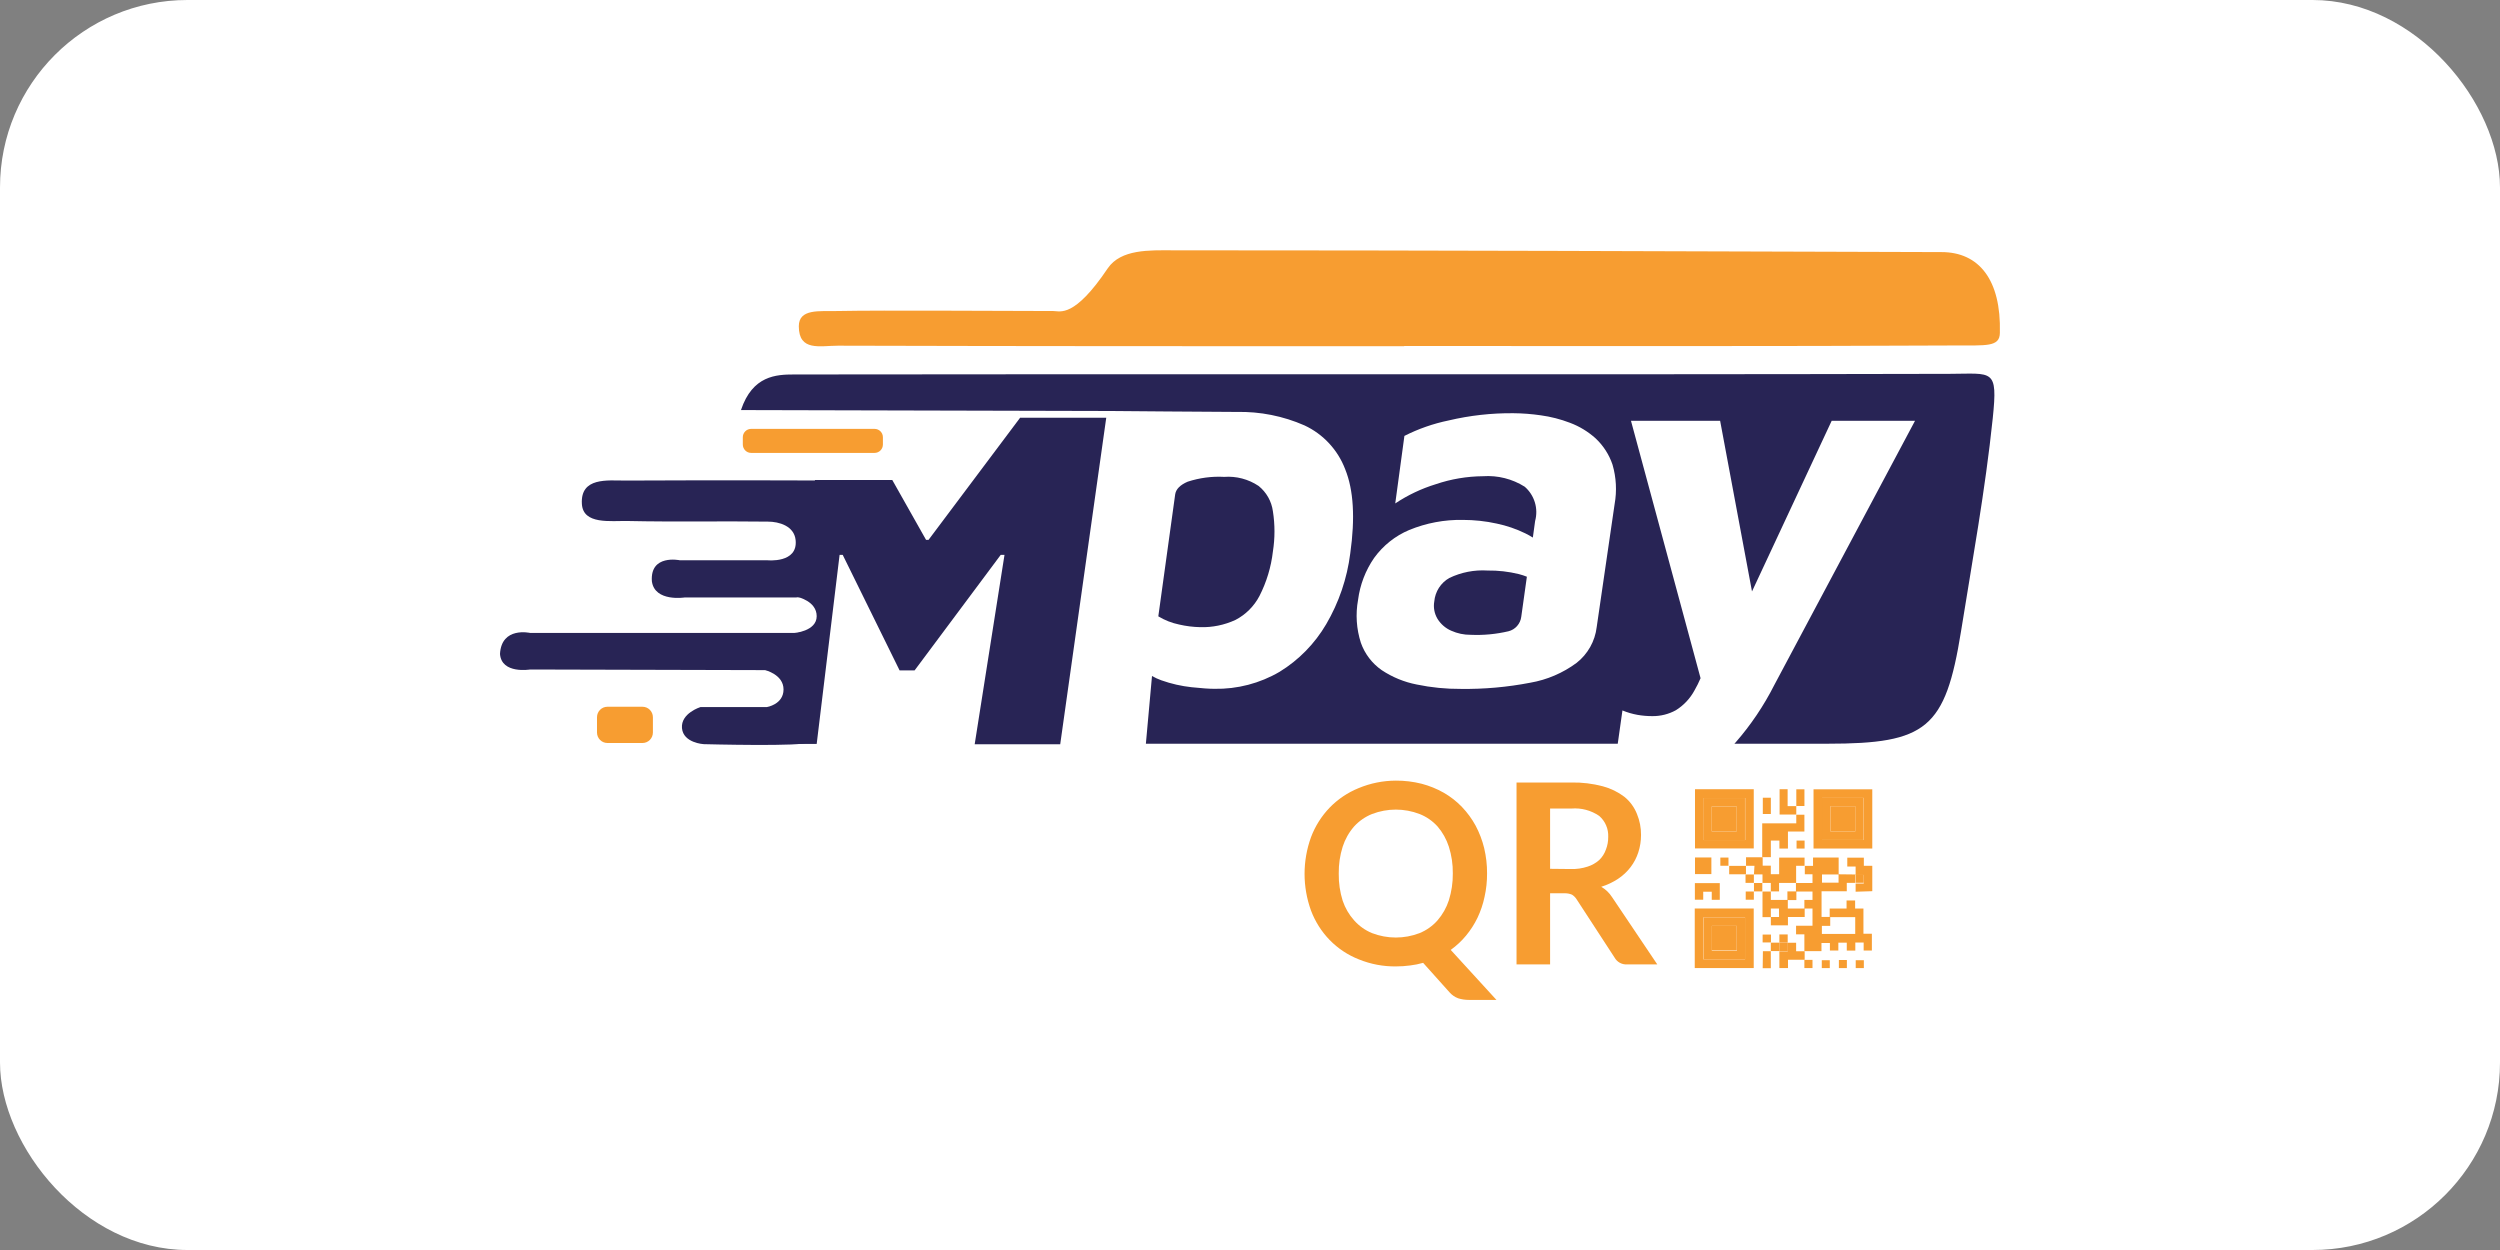 <svg width="80" height="40" viewBox="0 0 80 40" fill="none" xmlns="http://www.w3.org/2000/svg">
<rect x="0" y="0" width="80" height="40" fill="#808080" stroke="none"/>
<rect width="80" height="40" rx="6" fill="white"/>
<g clip-path="url(#clip0_282_29559)">
<path d="M48.603 18.371C48.276 18.291 47.94 18.252 47.603 18.257C47.181 18.23 46.759 18.312 46.377 18.496C46.243 18.572 46.129 18.68 46.045 18.811C45.962 18.941 45.911 19.09 45.897 19.245C45.863 19.438 45.9 19.636 46 19.803C46.105 19.972 46.258 20.105 46.44 20.183C46.636 20.271 46.849 20.316 47.063 20.314C47.47 20.332 47.877 20.293 48.273 20.2C48.379 20.173 48.475 20.115 48.547 20.032C48.62 19.95 48.666 19.848 48.68 19.739L48.86 18.455C48.787 18.425 48.697 18.395 48.603 18.371Z" fill="#282455"/>
<path d="M38.403 20.069C38.794 20.081 39.181 20.001 39.536 19.837C39.863 19.667 40.131 19.399 40.303 19.071C40.53 18.626 40.676 18.143 40.733 17.646C40.8 17.221 40.8 16.788 40.733 16.362C40.69 16.041 40.525 15.75 40.273 15.549C39.948 15.332 39.561 15.231 39.173 15.26C38.778 15.238 38.383 15.291 38.006 15.414C37.764 15.518 37.631 15.652 37.606 15.818L37.066 19.723C37.272 19.848 37.498 19.936 37.733 19.985C37.953 20.036 38.178 20.064 38.403 20.069Z" fill="#282455"/>
<path d="M39.578 13.182C40.322 13.166 41.061 13.313 41.744 13.613C42.344 13.893 42.812 14.398 43.048 15.021C43.314 15.68 43.368 16.576 43.208 17.71C43.107 18.51 42.845 19.28 42.438 19.975C42.072 20.598 41.561 21.121 40.948 21.497C40.315 21.868 39.593 22.056 38.861 22.042C38.694 22.042 38.451 22.025 38.131 21.991C37.801 21.955 37.477 21.881 37.164 21.77C37.06 21.733 36.96 21.687 36.864 21.632L36.668 23.799H51.768L51.918 22.734C52.072 22.798 52.233 22.845 52.398 22.875C52.555 22.903 52.715 22.916 52.874 22.916C53.137 22.919 53.397 22.854 53.628 22.727C53.88 22.57 54.087 22.349 54.228 22.085C54.299 21.962 54.362 21.834 54.418 21.702L52.191 13.465H55.044L56.064 18.926L58.614 13.465H61.281L56.774 21.927C56.44 22.586 56.026 23.2 55.541 23.756L55.501 23.799H58.481C61.651 23.799 62.251 23.312 62.751 20.213C63.114 17.945 63.528 15.686 63.768 13.384C63.934 11.781 63.768 11.959 62.388 11.963C50.054 11.993 37.738 11.963 25.414 11.983C24.838 11.983 24.081 12.016 23.711 13.122L35.564 13.152C35.564 13.152 39.021 13.182 39.578 13.182ZM51.668 16.13L51.094 20.069C51.067 20.293 50.996 20.509 50.886 20.705C50.775 20.901 50.628 21.073 50.451 21.212C50.012 21.537 49.504 21.754 48.968 21.847C48.236 21.988 47.492 22.055 46.748 22.045C46.273 22.048 45.799 22.001 45.334 21.904C44.934 21.826 44.554 21.67 44.214 21.444C43.907 21.23 43.673 20.924 43.548 20.57C43.405 20.126 43.374 19.654 43.458 19.195C43.52 18.712 43.697 18.25 43.974 17.851C44.26 17.456 44.647 17.148 45.094 16.96C45.639 16.736 46.223 16.626 46.811 16.637C47.176 16.637 47.541 16.676 47.898 16.755C48.214 16.821 48.52 16.926 48.811 17.068C48.893 17.108 48.973 17.153 49.051 17.202L49.124 16.671C49.177 16.475 49.174 16.268 49.115 16.075C49.056 15.881 48.944 15.708 48.791 15.575C48.393 15.324 47.926 15.207 47.458 15.239C46.943 15.243 46.432 15.329 45.944 15.495C45.485 15.636 45.048 15.843 44.648 16.11L44.941 13.949C45.388 13.722 45.864 13.556 46.354 13.455C47.035 13.294 47.732 13.216 48.431 13.223C48.723 13.225 49.015 13.248 49.304 13.29C49.623 13.333 49.937 13.414 50.238 13.529C50.541 13.642 50.82 13.812 51.061 14.029C51.307 14.26 51.493 14.549 51.601 14.87C51.72 15.279 51.743 15.71 51.668 16.13Z" fill="#282455"/>
<path d="M32.144 17.756H32.023L29.267 21.453H28.787L26.967 17.756H26.867L26.134 23.806H24.91L25.393 20.26C25.393 20.26 26.134 20.207 26.134 19.719C26.134 19.232 25.523 19.104 25.523 19.104L26.08 15.36H28.553L29.634 17.276H29.713L32.644 13.367H35.4L33.927 23.816H31.19L32.144 17.756Z" fill="#282455"/>
<path d="M27.203 15.378C27.203 15.378 22.667 15.361 20 15.378C19.447 15.378 18.57 15.263 18.62 16.124C18.657 16.796 19.543 16.661 20.093 16.672C21.587 16.705 23.093 16.672 24.573 16.692C24.923 16.692 25.413 16.826 25.46 17.283C25.537 18.036 24.55 17.928 24.55 17.928H21.75C21.75 17.928 20.797 17.727 20.86 18.601C20.95 19.273 21.917 19.118 21.917 19.118H25.483C25.483 19.118 26.3 18.984 26.383 19.508C26.483 20.133 25.537 20.254 25.537 20.254H16.963C16.963 20.254 16.047 20.043 16 20.926C16.047 21.578 16.963 21.424 16.963 21.424L24.483 21.444C24.483 21.444 25.073 21.582 25.073 22.062C25.073 22.543 24.537 22.627 24.537 22.627H22.413C22.413 22.627 21.783 22.822 21.823 23.299C21.863 23.776 22.517 23.813 22.517 23.813C22.517 23.813 25.827 23.901 25.827 23.75C25.827 23.299 26.773 16.927 26.897 17.276L27.203 15.378Z" fill="#282455"/>
<path d="M44.932 11.079C38.892 11.079 32.856 11.079 26.816 11.062C26.242 11.062 25.562 11.254 25.562 10.44C25.562 9.869 26.229 9.966 26.786 9.953C28.276 9.923 32.212 9.953 33.706 9.953C33.929 9.953 34.373 10.185 35.449 8.585C35.869 7.97 36.782 8.007 37.539 8.01C45.873 8.01 53.779 8.041 62.129 8.067C63.329 8.067 64.039 8.955 63.996 10.649C63.996 11.112 63.539 11.049 62.602 11.055C56.712 11.085 50.822 11.072 44.936 11.072L44.932 11.079Z" fill="#F79D31"/>
<path d="M27.986 13.724H24.036C23.889 13.724 23.77 13.844 23.77 13.992V14.224C23.77 14.373 23.889 14.493 24.036 14.493H27.986C28.134 14.493 28.253 14.373 28.253 14.224V13.992C28.253 13.844 28.134 13.724 27.986 13.724Z" fill="#F79D31"/>
<path d="M47.886 31.997H47C46.887 31.997 46.774 31.98 46.666 31.947C46.557 31.908 46.459 31.84 46.383 31.752L45.54 30.811C45.403 30.85 45.264 30.878 45.123 30.895C44.975 30.915 44.826 30.925 44.676 30.925C44.268 30.931 43.862 30.854 43.483 30.7C43.132 30.562 42.814 30.351 42.55 30.081C42.289 29.812 42.086 29.492 41.953 29.14C41.677 28.381 41.677 27.547 41.953 26.788C42.086 26.435 42.289 26.114 42.55 25.843C42.811 25.574 43.126 25.362 43.473 25.221C43.851 25.063 44.257 24.981 44.666 24.98C44.945 24.978 45.223 25.012 45.493 25.08C45.741 25.145 45.98 25.242 46.203 25.369C46.417 25.492 46.612 25.645 46.783 25.823C46.954 26.002 47.101 26.203 47.22 26.421C47.34 26.647 47.432 26.888 47.493 27.137C47.556 27.404 47.588 27.677 47.586 27.951C47.587 28.201 47.561 28.452 47.506 28.697C47.458 28.929 47.381 29.155 47.28 29.369C47.181 29.573 47.058 29.765 46.913 29.94C46.77 30.113 46.605 30.266 46.423 30.397L47.886 31.997ZM42.84 27.964C42.836 28.256 42.879 28.546 42.966 28.824C43.045 29.057 43.169 29.271 43.333 29.453C43.491 29.631 43.687 29.77 43.906 29.86C44.396 30.048 44.937 30.048 45.426 29.86C45.646 29.77 45.842 29.631 46 29.453C46.162 29.266 46.286 29.047 46.363 28.811C46.45 28.533 46.493 28.242 46.49 27.951C46.494 27.66 46.451 27.37 46.363 27.093C46.286 26.855 46.163 26.634 46 26.445C45.841 26.27 45.645 26.134 45.426 26.048C44.937 25.86 44.396 25.86 43.906 26.048C43.688 26.135 43.492 26.271 43.333 26.445C43.168 26.633 43.043 26.854 42.966 27.093C42.878 27.37 42.836 27.66 42.84 27.951V27.964Z" fill="#F79D31"/>
<path d="M53.033 30.861H52.066C51.986 30.866 51.906 30.848 51.835 30.81C51.764 30.771 51.705 30.713 51.666 30.642L50.453 28.78C50.415 28.719 50.364 28.667 50.303 28.629C50.227 28.597 50.145 28.582 50.063 28.585H49.603V30.861H48.529V25.04H50.289C50.627 25.034 50.963 25.075 51.289 25.161C51.538 25.227 51.773 25.341 51.979 25.497C52.159 25.642 52.298 25.832 52.383 26.048C52.471 26.261 52.515 26.489 52.513 26.72C52.513 26.908 52.484 27.096 52.426 27.275C52.371 27.445 52.287 27.606 52.179 27.748C52.067 27.894 51.932 28.02 51.779 28.122C51.612 28.232 51.43 28.318 51.239 28.377C51.307 28.417 51.371 28.464 51.429 28.518C51.49 28.576 51.544 28.642 51.589 28.713L53.033 30.861ZM50.273 27.809C50.452 27.814 50.632 27.788 50.803 27.732C50.939 27.689 51.065 27.618 51.173 27.523C51.27 27.43 51.344 27.315 51.389 27.187C51.44 27.058 51.464 26.92 51.463 26.78C51.468 26.654 51.446 26.527 51.395 26.41C51.345 26.294 51.269 26.191 51.173 26.108C50.913 25.931 50.602 25.848 50.289 25.873H49.603V27.802L50.273 27.809Z" fill="#F79D31"/>
<path d="M54.779 30.417H55.576V29.627H54.779V30.417Z" fill="#F79D31"/>
<path d="M55.574 25.806H54.777V26.606H55.574V25.806Z" fill="#F79D31"/>
<path d="M59.371 25.799H58.574V26.605H59.371V25.799Z" fill="#F79D31"/>
<path d="M58.303 26.878H59.636V25.533H58.303V26.878ZM58.573 25.799H59.369V26.605H58.573V25.799Z" fill="#F79D31"/>
<path d="M55.847 29.355H54.514V30.7H55.847V29.355ZM55.577 30.431H54.78V29.628H55.577V30.431Z" fill="#F79D31"/>
<path d="M54.506 26.881H55.839V25.537H54.506V26.881ZM54.776 25.806H55.572V26.606H54.776V25.806Z" fill="#F79D31"/>
<path d="M57.211 30.168H56.938V30.437H57.211V30.168Z" fill="#F79D31"/>
<path d="M59.64 27.98H59.377V28.249H59.64V27.98Z" fill="#F79D31"/>
<path d="M58.837 27.977V27.442H58.017V27.708H57.754V27.977H58V28.256H57.47V28.525H57.197V28.797H56.667V28.528H56.4V29.348H56.667V29.61H57.214V29.345H57.75V29.072H57.21V28.803H57.484V28.528H58V28.797H57.74V29.072H58V29.624H57.474V29.899H57.74V30.437H58.287V30.175H58.557V30.417H58.827V30.165H59.097V30.42H59.37V30.161H59.637V30.417H59.9V29.879H59.63V29.072H59.364V28.814H59.09V29.072H58.55V29.341H58.29V28.521H59.097V28.252H59.364V27.983L58.837 27.977ZM56.93 29.345H56.667V29.072H56.927L56.93 29.345ZM58.567 29.627V29.348H59.367V29.886H58.3V29.627H58.567ZM58.834 28.246H58.304V27.983H58.834V28.246Z" fill="#F79D31"/>
<path d="M56.12 25.255H54.24V27.15H56.12V25.255ZM55.847 26.881H54.514V25.537H55.847V26.881Z" fill="#F79D31"/>
<path d="M59.913 25.258H58.033V27.153H59.913V25.258ZM59.64 26.878H58.306V25.533H59.64V26.878Z" fill="#F79D31"/>
<path d="M54.232 30.978H56.119V29.072H54.232V30.978ZM54.509 29.355H55.842V30.699H54.509V29.355Z" fill="#F79D31"/>
<path d="M57.48 28.253V28.257H57.484V28.253H57.48Z" fill="#F79D31"/>
<path d="M56.67 28.528H56.666V28.532H56.67V28.528Z" fill="#F79D31"/>
<path d="M56.126 27.98H56.4V28.253H56.666V28.525H56.93V28.253H57.476V27.705H57.746V27.443H56.933V27.974H56.666V27.701H56.406V27.433H55.873V27.705H56.143L56.126 27.98Z" fill="#F79D31"/>
<path d="M57.48 26.072H57.484V26.068L57.48 26.072Z" fill="#F79D31"/>
<path d="M56.667 26.898H56.941V27.154H57.214V26.609H57.741V26.071H57.481V26.347H56.391V27.429H56.667V26.898Z" fill="#F79D31"/>
<path d="M59.913 28.518V27.705H59.643V27.446H59.113V27.729H59.38V27.997H59.64V28.273H59.38V28.535L59.913 28.518Z" fill="#F79D31"/>
<path d="M57.75 30.444H57.754V30.44H57.75V30.444Z" fill="#F79D31"/>
<path d="M57.754 30.713H57.75V30.717L57.754 30.713Z" fill="#F79D31"/>
<path d="M57.476 30.168H57.209V30.444H56.94V30.978H57.216V30.712H57.749V30.44H57.476V30.168Z" fill="#F79D31"/>
<path d="M54.503 28.535H54.776V28.794H55.033V28.26H54.236V28.791H54.503V28.535Z" fill="#F79D31"/>
<path d="M57.48 25.796V25.8H57.484L57.48 25.796Z" fill="#F79D31"/>
<path d="M57.204 25.796V25.255H56.947V26.065H57.481V25.796H57.204Z" fill="#F79D31"/>
<path d="M57.48 26.072L57.484 26.068H57.48V26.072Z" fill="#F79D31"/>
<path d="M54.764 27.439H54.24V27.971H54.764V27.439Z" fill="#F79D31"/>
<path d="M57.48 25.796L57.484 25.8V25.796H57.48Z" fill="#F79D31"/>
<path d="M57.742 25.258H57.482V25.792H57.742V25.258Z" fill="#F79D31"/>
<path d="M56.667 25.527H56.41V26.048H56.667V25.527Z" fill="#F79D31"/>
<path d="M56.406 30.982H56.666V30.438H56.413L56.406 30.982Z" fill="#F79D31"/>
<path d="M55.31 27.712H55.314V27.708L55.31 27.712Z" fill="#F79D31"/>
<path d="M55.334 27.708V27.977H55.871V27.708H55.334Z" fill="#F79D31"/>
<path d="M56.123 28.532H56.127L56.123 28.528V28.532Z" fill="#F79D31"/>
<path d="M55.863 28.791H56.123V28.528H55.863V28.791Z" fill="#F79D31"/>
<path d="M56.127 28.532V28.528H56.123L56.127 28.532Z" fill="#F79D31"/>
<path d="M56.393 28.257H56.4V28.253H56.393V28.257Z" fill="#F79D31"/>
<path d="M56.127 28.256V28.525H56.394V28.256H56.127Z" fill="#F79D31"/>
<path d="M55.857 27.983V28.252H56.124V27.983H55.857Z" fill="#F79D31"/>
<path d="M56.123 27.984H56.127V27.98H56.123V27.984Z" fill="#F79D31"/>
<path d="M56.404 29.906V30.158H56.671V29.906H56.404Z" fill="#F79D31"/>
<path d="M57.206 29.902H56.94V30.165H57.206V29.902Z" fill="#F79D31"/>
<path d="M56.666 30.165V30.434H56.939V30.165H56.666Z" fill="#F79D31"/>
<path d="M55.31 27.712L55.314 27.708H55.31V27.712Z" fill="#F79D31"/>
<path d="M55.051 27.442V27.704H55.311V27.442H55.051Z" fill="#F79D31"/>
<path d="M57.49 27.154H57.747V26.898H57.49V27.154Z" fill="#F79D31"/>
<path d="M58 30.978V30.716H57.74V30.978H58Z" fill="#F79D31"/>
<path d="M57.754 30.713L57.75 30.717H57.754V30.713Z" fill="#F79D31"/>
<path d="M58.297 30.979H58.553V30.727H58.297V30.979Z" fill="#F79D31"/>
<path d="M58.844 30.979H59.1V30.72H58.844V30.979Z" fill="#F79D31"/>
<path d="M59.383 30.979H59.643V30.727H59.383V30.979Z" fill="#F79D31"/>
<path d="M20.56 22.616H19.437C19.253 22.616 19.104 22.767 19.104 22.952V23.44C19.104 23.625 19.253 23.776 19.437 23.776H20.56C20.744 23.776 20.893 23.625 20.893 23.44V22.952C20.893 22.767 20.744 22.616 20.56 22.616Z" fill="#F79D31"/>
</g>
<defs>
<clipPath id="clip0_282_29559">
<rect width="48" height="24" fill="white" transform="translate(16 8)"/>
</clipPath>
</defs>
</svg>

